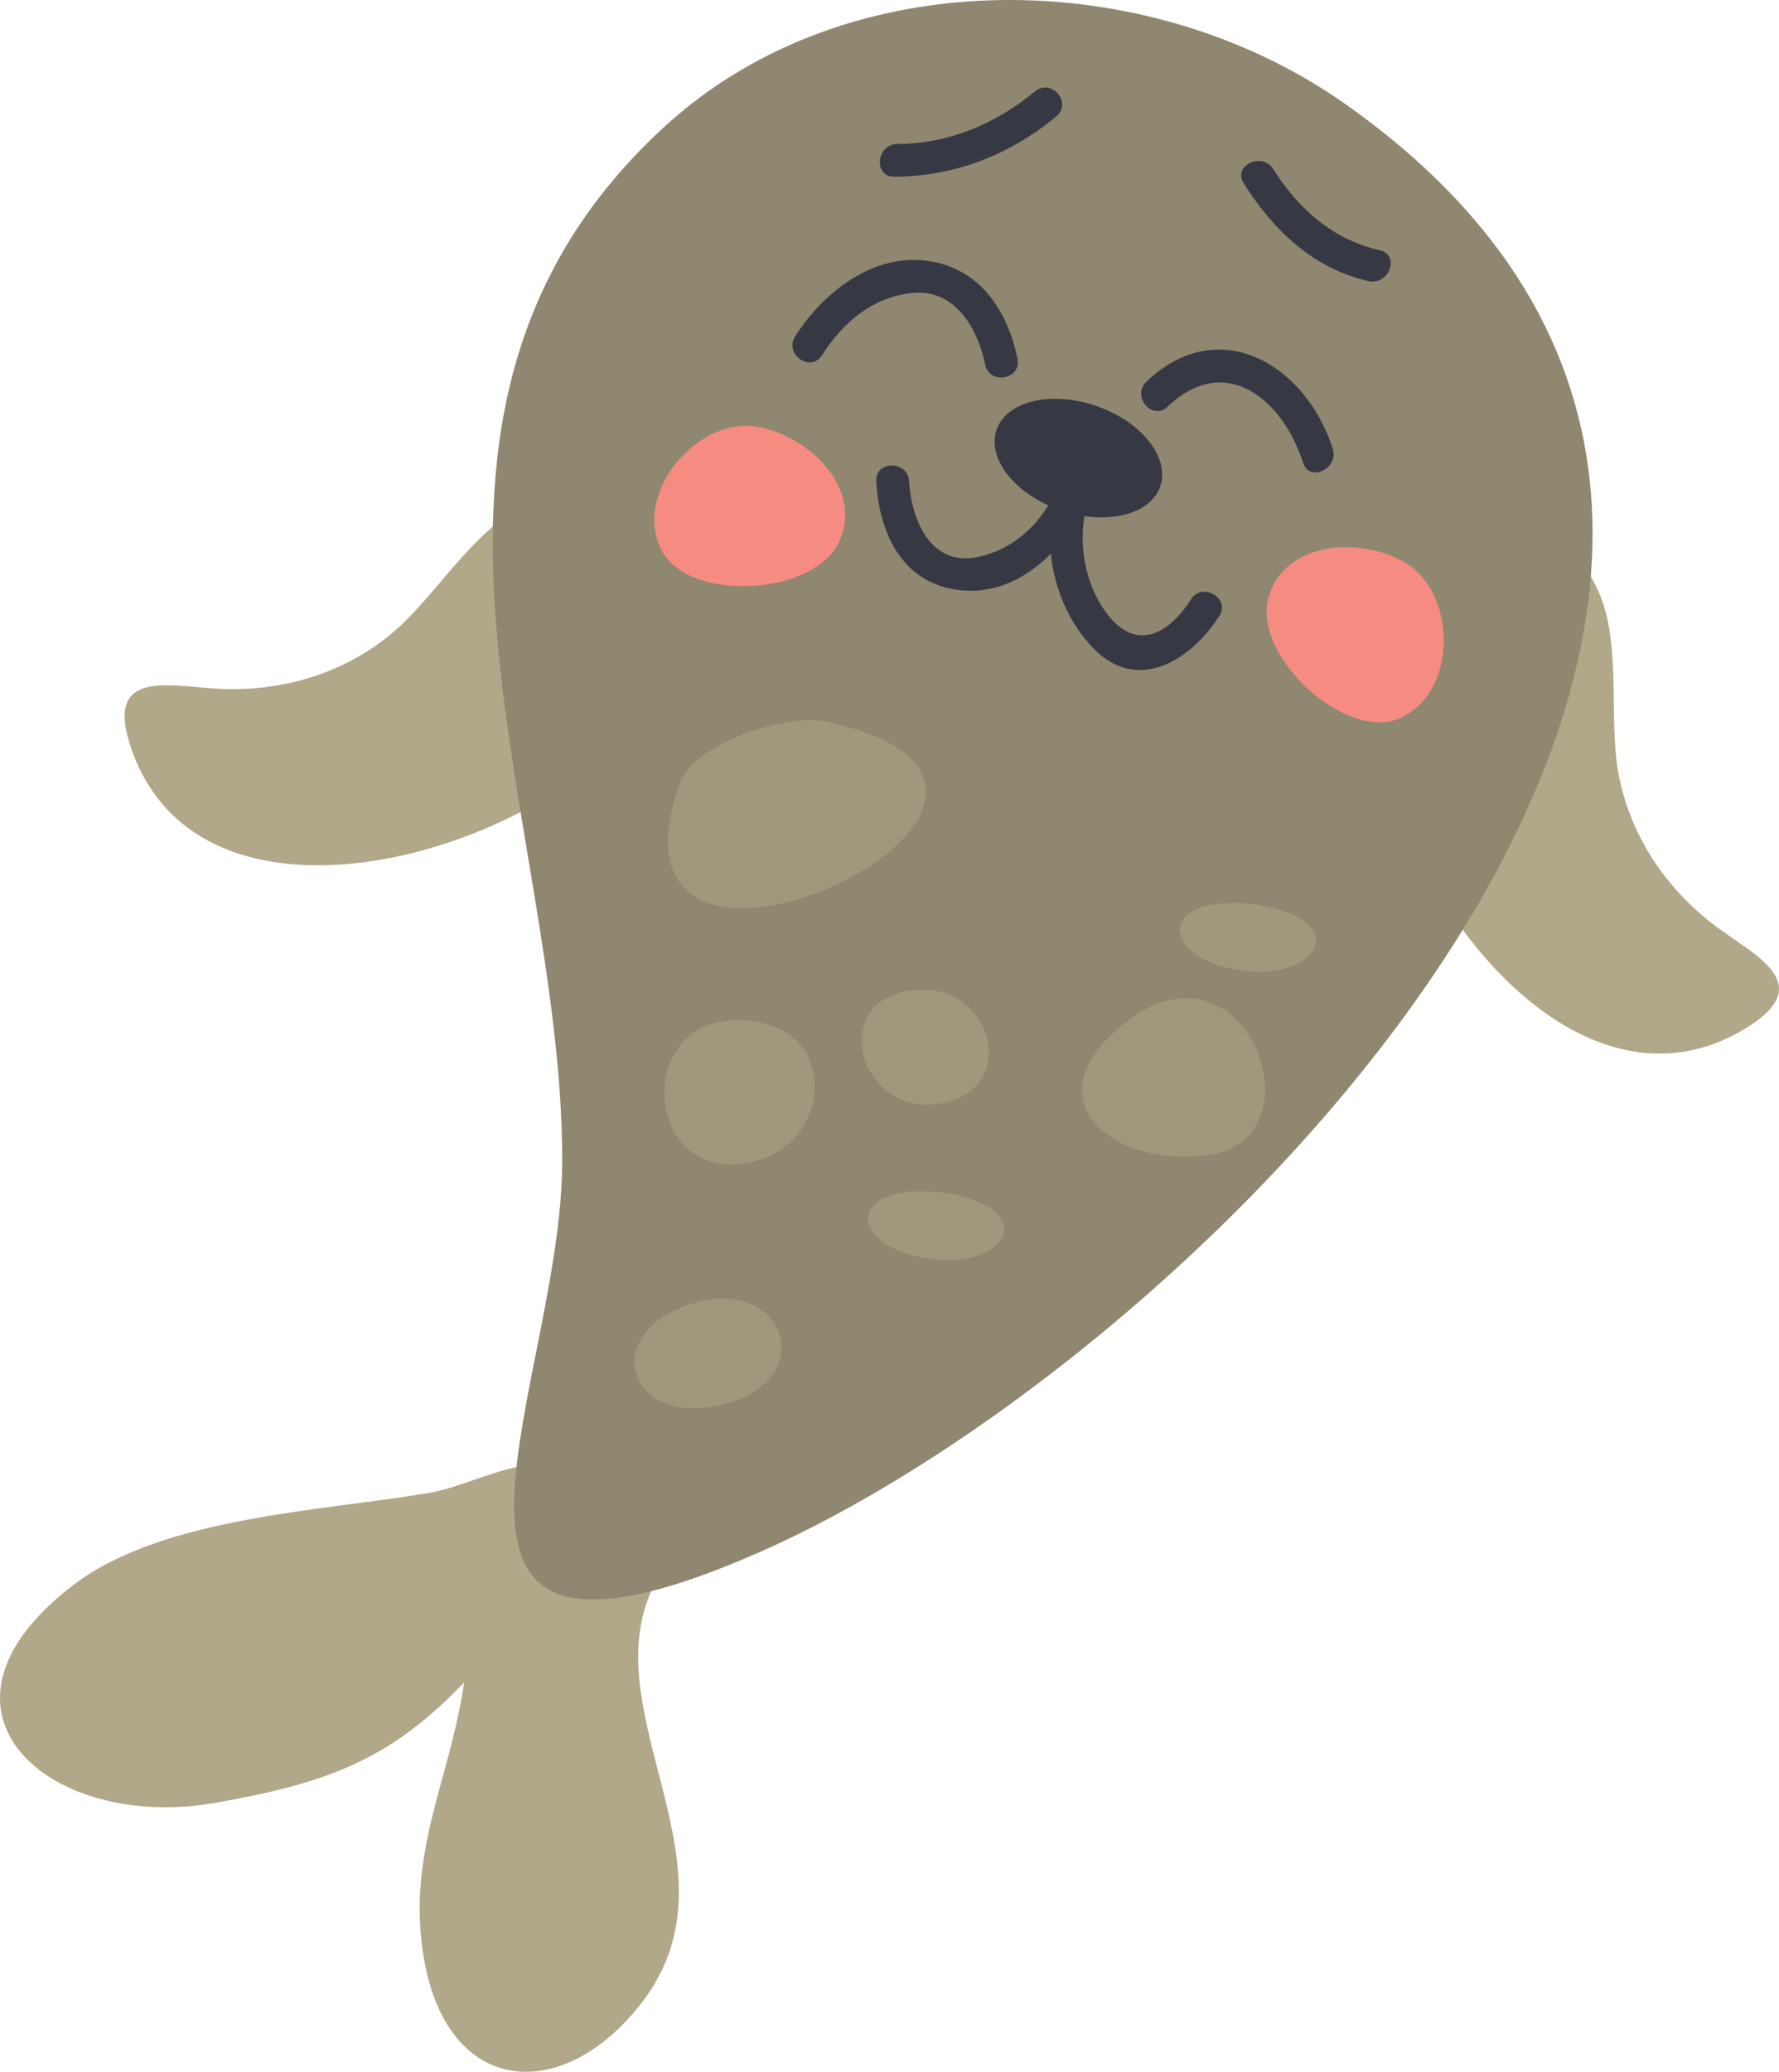 <?xml version="1.0" encoding="UTF-8" standalone="no"?>
<!-- Created with Inkscape (http://www.inkscape.org/) -->

<svg
   xmlns:dc="http://purl.org/dc/elements/1.1/"
   xmlns:cc="http://creativecommons.org/ns#"
   xmlns:rdf="http://www.w3.org/1999/02/22-rdf-syntax-ns#"
   xmlns:svg="http://www.w3.org/2000/svg"
   xmlns="http://www.w3.org/2000/svg"
   xmlns:sodipodi="http://sodipodi.sourceforge.net/DTD/sodipodi-0.dtd"
   xmlns:inkscape="http://www.inkscape.org/namespaces/inkscape"
   width="65.177mm"
   height="75.885mm"
   viewBox="0 0 230.941 268.883"
   id="svg9114"
   version="1.1"
   inkscape:version="0.91 r13725"
   sodipodi:docname="seal.svg">
  <defs
     id="defs9116" />
  <sodipodi:namedview
     id="base"
     pagecolor="#ffffff"
     bordercolor="#666666"
     borderopacity="1.0"
     inkscape:pageopacity="0.0"
     inkscape:pageshadow="2"
     inkscape:zoom="0.7"
     inkscape:cx="91.27503"
     inkscape:cy="78.234407"
     inkscape:document-units="px"
     inkscape:current-layer="layer1"
     showgrid="false"
     inkscape:window-width="1366"
     inkscape:window-height="726"
     inkscape:window-x="0"
     inkscape:window-y="0"
     inkscape:window-maximized="1" />
  <g
     inkscape:label="Layer 1"
     inkscape:groupmode="layer"
     id="layer1"
     transform="translate(-5.958,-2.207)">
    <path
       d="m 74.819,191.95 c 0.547,0.23 1.095,0.461 1.643,0.69 -2.534,-1.36 -10.405,2.55 -14.395,3.246 -14.011,2.442 -34.867,3.101 -46.555,12.005 -21.397,16.301 -3.135,32.098 18.364,28.295 14.258,-2.52 22.54,-5.38 32.339,-15.636 -1.853,12.757 -7.615,22.346 -5.191,36.019 3.139,17.707 17.962,18.77 28.172,5.639 13.784,-17.727 -6.894,-37.915 1.84,-54.628 l -16.216,-15.63"
       style="fill:#b1a789;fill-opacity:1;fill-rule:nonzero;stroke:none"
       id="path366"
       inkscape:connector-curvature="0" />
    <path
       d="m 40.433,113.897 c -7.91,-1.516 -14.409,-5.945 -17.381,-14.389 -3.881,-11.02 5.485,-8.047 12.123,-7.87 7.905,0.211 15.604,-2.196 21.611,-7.201 5.707,-4.753 10.471,-13.385 17.311,-16.637 15.204,-7.232 23.791,9.271 18.523,21.916 -6.121,14.688 -33.218,27.815 -52.186,24.181"
       style="fill:#b1a789;fill-opacity:1;fill-rule:nonzero;stroke:none"
       id="path368"
       inkscape:connector-curvature="0" />
    <path
       d="m 209.832,135.74 c 7.056,3.885 14.884,4.629 22.565,0.031 10.025,-6.001 0.919,-9.697 -4.3,-13.8 -6.218,-4.885 -10.604,-11.655 -12.03,-19.345 -1.354,-7.301 0.492,-16.988 -2.691,-23.856 -7.079,-15.277 -24.227,-8.065 -28.253,5.03 -4.67,15.213 7.793,42.62 24.709,51.94"
       style="fill:#b1a789;fill-opacity:1;fill-rule:nonzero;stroke:none"
       id="path370"
       inkscape:connector-curvature="0" />
    <path
       d="m 72.909,193.576 c 1.071,-11.651 6.039,-27.569 6.037,-40.792 -0.002,-44.695 -27.406,-96.913 13.325,-134.184 23.736,-21.72 62.572,-20.968 88.189,-2.989 84.169,59.071 -16.329,161.783 -75.81,187.993 -28.314,12.475 -33.085,4.571 -31.741,-10.027"
       style="fill:#8f876f;fill-opacity:1;fill-rule:nonzero;stroke:none"
       id="path372"
       inkscape:connector-curvature="0" />
    <path
       d="m 125.657,35.987 c -6.864,-0.588 -13.016,4.441 -16.48,9.879 -1.472,2.311 2.013,4.763 3.491,2.441 2.689,-4.223 6.497,-7.482 11.599,-8.075 5.611,-0.65 8.625,4.581 9.582,9.29 0.549,2.686 4.745,1.952 4.196,-0.743 -1.345,-6.604 -5.256,-12.184 -12.389,-12.793"
       style="fill:#363944;fill-opacity:1;fill-rule:nonzero;stroke:none"
       id="path374"
       inkscape:connector-curvature="0" />
    <path
       d="m 178.967,60.436 c -3.487,-10.88 -14.771,-17.685 -24.185,-8.696 -1.978,1.886 0.765,5.151 2.756,3.246 7.521,-7.179 14.957,-0.9 17.579,7.28 0.836,2.606 4.676,0.75 3.85,-1.83"
       style="fill:#363944;fill-opacity:1;fill-rule:nonzero;stroke:none"
       id="path376"
       inkscape:connector-curvature="0" />
    <path
       d="m 140.33,14.06 c -5.089,4.216 -11.226,6.814 -17.89,6.839 -2.725,0.011 -3.141,4.254 -0.399,4.244 7.846,-0.03 15.023,-2.844 21.046,-7.835 2.115,-1.751 -0.637,-5.001 -2.757,-3.248"
       style="fill:#363944;fill-opacity:1;fill-rule:nonzero;stroke:none"
       id="path378"
       inkscape:connector-curvature="0" />
    <path
       d="m 185.1,34.697 c -6.13,-1.401 -10.534,-5.311 -13.846,-10.536 -1.452,-2.285 -5.322,-0.489 -3.849,1.833 3.876,6.11 8.98,11.044 16.218,12.699 2.645,0.606 4.147,-3.385 1.478,-3.995"
       style="fill:#363944;fill-opacity:1;fill-rule:nonzero;stroke:none"
       id="path380"
       inkscape:connector-curvature="0" />
    <path
       d="m 160.57,79.989 c -3.256,5.066 -7.662,6.785 -11.367,1.23 -2.85,-4.276 -3.438,-10.044 -1.769,-14.841 0.916,-2.635 -3.104,-3.607 -4.11,-1.123 -1.854,4.584 -5.516,8.189 -10.419,9.238 -6.135,1.306 -8.652,-4.859 -8.932,-9.826 -0.155,-2.728 -4.418,-2.743 -4.263,0.009 0.401,7.13 3.7,13.69 11.514,14.18 4.321,0.271 8.161,-1.778 11.144,-4.771 0.468,4.516 2.333,8.91 5.435,12.164 5.775,6.055 12.726,1.683 16.433,-4.08 1.489,-2.317 -2.185,-4.482 -3.665,-2.179"
       style="fill:#363944;fill-opacity:1;fill-rule:nonzero;stroke:none"
       id="path382"
       inkscape:connector-curvature="0" />
    <path
       d="m 156.572,65.334 c -1.29,3.732 -7.095,5.115 -12.963,3.086 -5.866,-2.029 -9.576,-6.701 -8.285,-10.435 1.291,-3.734 7.094,-5.115 12.961,-3.086 5.867,2.03 9.578,6.7 8.286,10.435"
       style="fill:#363944;fill-opacity:1;fill-rule:nonzero;stroke:none"
       id="path384"
       inkscape:connector-curvature="0" />
    <path
       d="m 147.504,139.889 c 0.956,-1.706 2.578,-3.498 4.997,-5.308 15.338,-11.474 25.192,15.453 10.35,17.521 -10.45,1.458 -19.656,-4.527 -15.348,-12.214"
       style="fill:#a0977d;fill-opacity:1;fill-rule:nonzero;stroke:none"
       id="path386"
       inkscape:connector-curvature="0" />
    <path
       d="m 100.329,119.941 c -6.101,-0.757 -9.894,-5.234 -6.206,-15.941 1.865,-5.408 14.097,-9.291 19.276,-8.121 29.065,6.574 1.455,25.861 -13.07,24.063"
       style="fill:#a0977d;fill-opacity:1;fill-rule:nonzero;stroke:none"
       id="path388"
       inkscape:connector-curvature="0" />
    <path
       d="m 128.125,156.952 c 0.355,0.037 0.711,0.09 1.07,0.158 11.884,2.272 7.344,9.633 -2.119,8.524 -10.976,-1.289 -11.839,-10.016 1.049,-8.681"
       style="fill:#a0977d;fill-opacity:1;fill-rule:nonzero;stroke:none"
       id="path390"
       inkscape:connector-curvature="0" />
    <path
       d="m 168.592,119.527 c 0.355,0.035 0.714,0.089 1.07,0.158 11.884,2.271 7.345,9.633 -2.119,8.524 -10.976,-1.289 -11.84,-10.016 1.049,-8.681"
       style="fill:#a0977d;fill-opacity:1;fill-rule:nonzero;stroke:none"
       id="path392"
       inkscape:connector-curvature="0" />
    <path
       d="m 126.849,145.556 c -10.136,0.584 -13.578,-15.262 -0.606,-14.869 l 0.075,0.002 c 8.329,0.295 11.609,12.07 2.729,14.499 -0.762,0.209 -1.496,0.329 -2.197,0.367"
       style="fill:#a0977d;fill-opacity:1;fill-rule:nonzero;stroke:none"
       id="path394"
       inkscape:connector-curvature="0" />
    <path
       d="m 97.007,152.487 c -8.094,-3.973 -6.216,-20.396 7.676,-17.579 10.008,2.029 8.815,15.195 -0.215,17.869 -3.035,0.896 -5.531,0.657 -7.461,-0.29"
       style="fill:#a0977d;fill-opacity:1;fill-rule:nonzero;stroke:none"
       id="path396"
       inkscape:connector-curvature="0" />
    <path
       d="m 96.379,171.234 0.233,-0.062 c 11.542,-2.9 15.596,10.129 3.357,13.271 -12.846,3.295 -16.546,-9.66 -3.59,-13.209"
       style="fill:#a0977d;fill-opacity:1;fill-rule:nonzero;stroke:none"
       id="path398"
       inkscape:connector-curvature="0" />
    <path
       d="m 97.905,77.749 c -2.748,-0.693 -5.032,-2.07 -6.091,-4.169 -3.638,-7.219 4.236,-16.644 11.606,-16.076 6.65,0.515 14.893,7.734 11.441,15.065 -2.285,4.856 -10.794,6.735 -16.956,5.18"
       style="fill:#f68c81;fill-opacity:1;fill-rule:nonzero;stroke:none"
       id="path400"
       inkscape:connector-curvature="0" />
    <path
       d="m 180.279,94.732 c 2.553,1.231 5.188,1.641 7.346,0.709 7.421,-3.205 7.426,-15.486 1.406,-19.777 -5.431,-3.87 -16.386,-3.616 -18.44,4.219 -1.361,5.192 3.961,12.091 9.688,14.85"
       style="fill:#f68c81;fill-opacity:1;fill-rule:nonzero;stroke:none"
       id="path402"
       inkscape:connector-curvature="0" />
  </g>
</svg>
